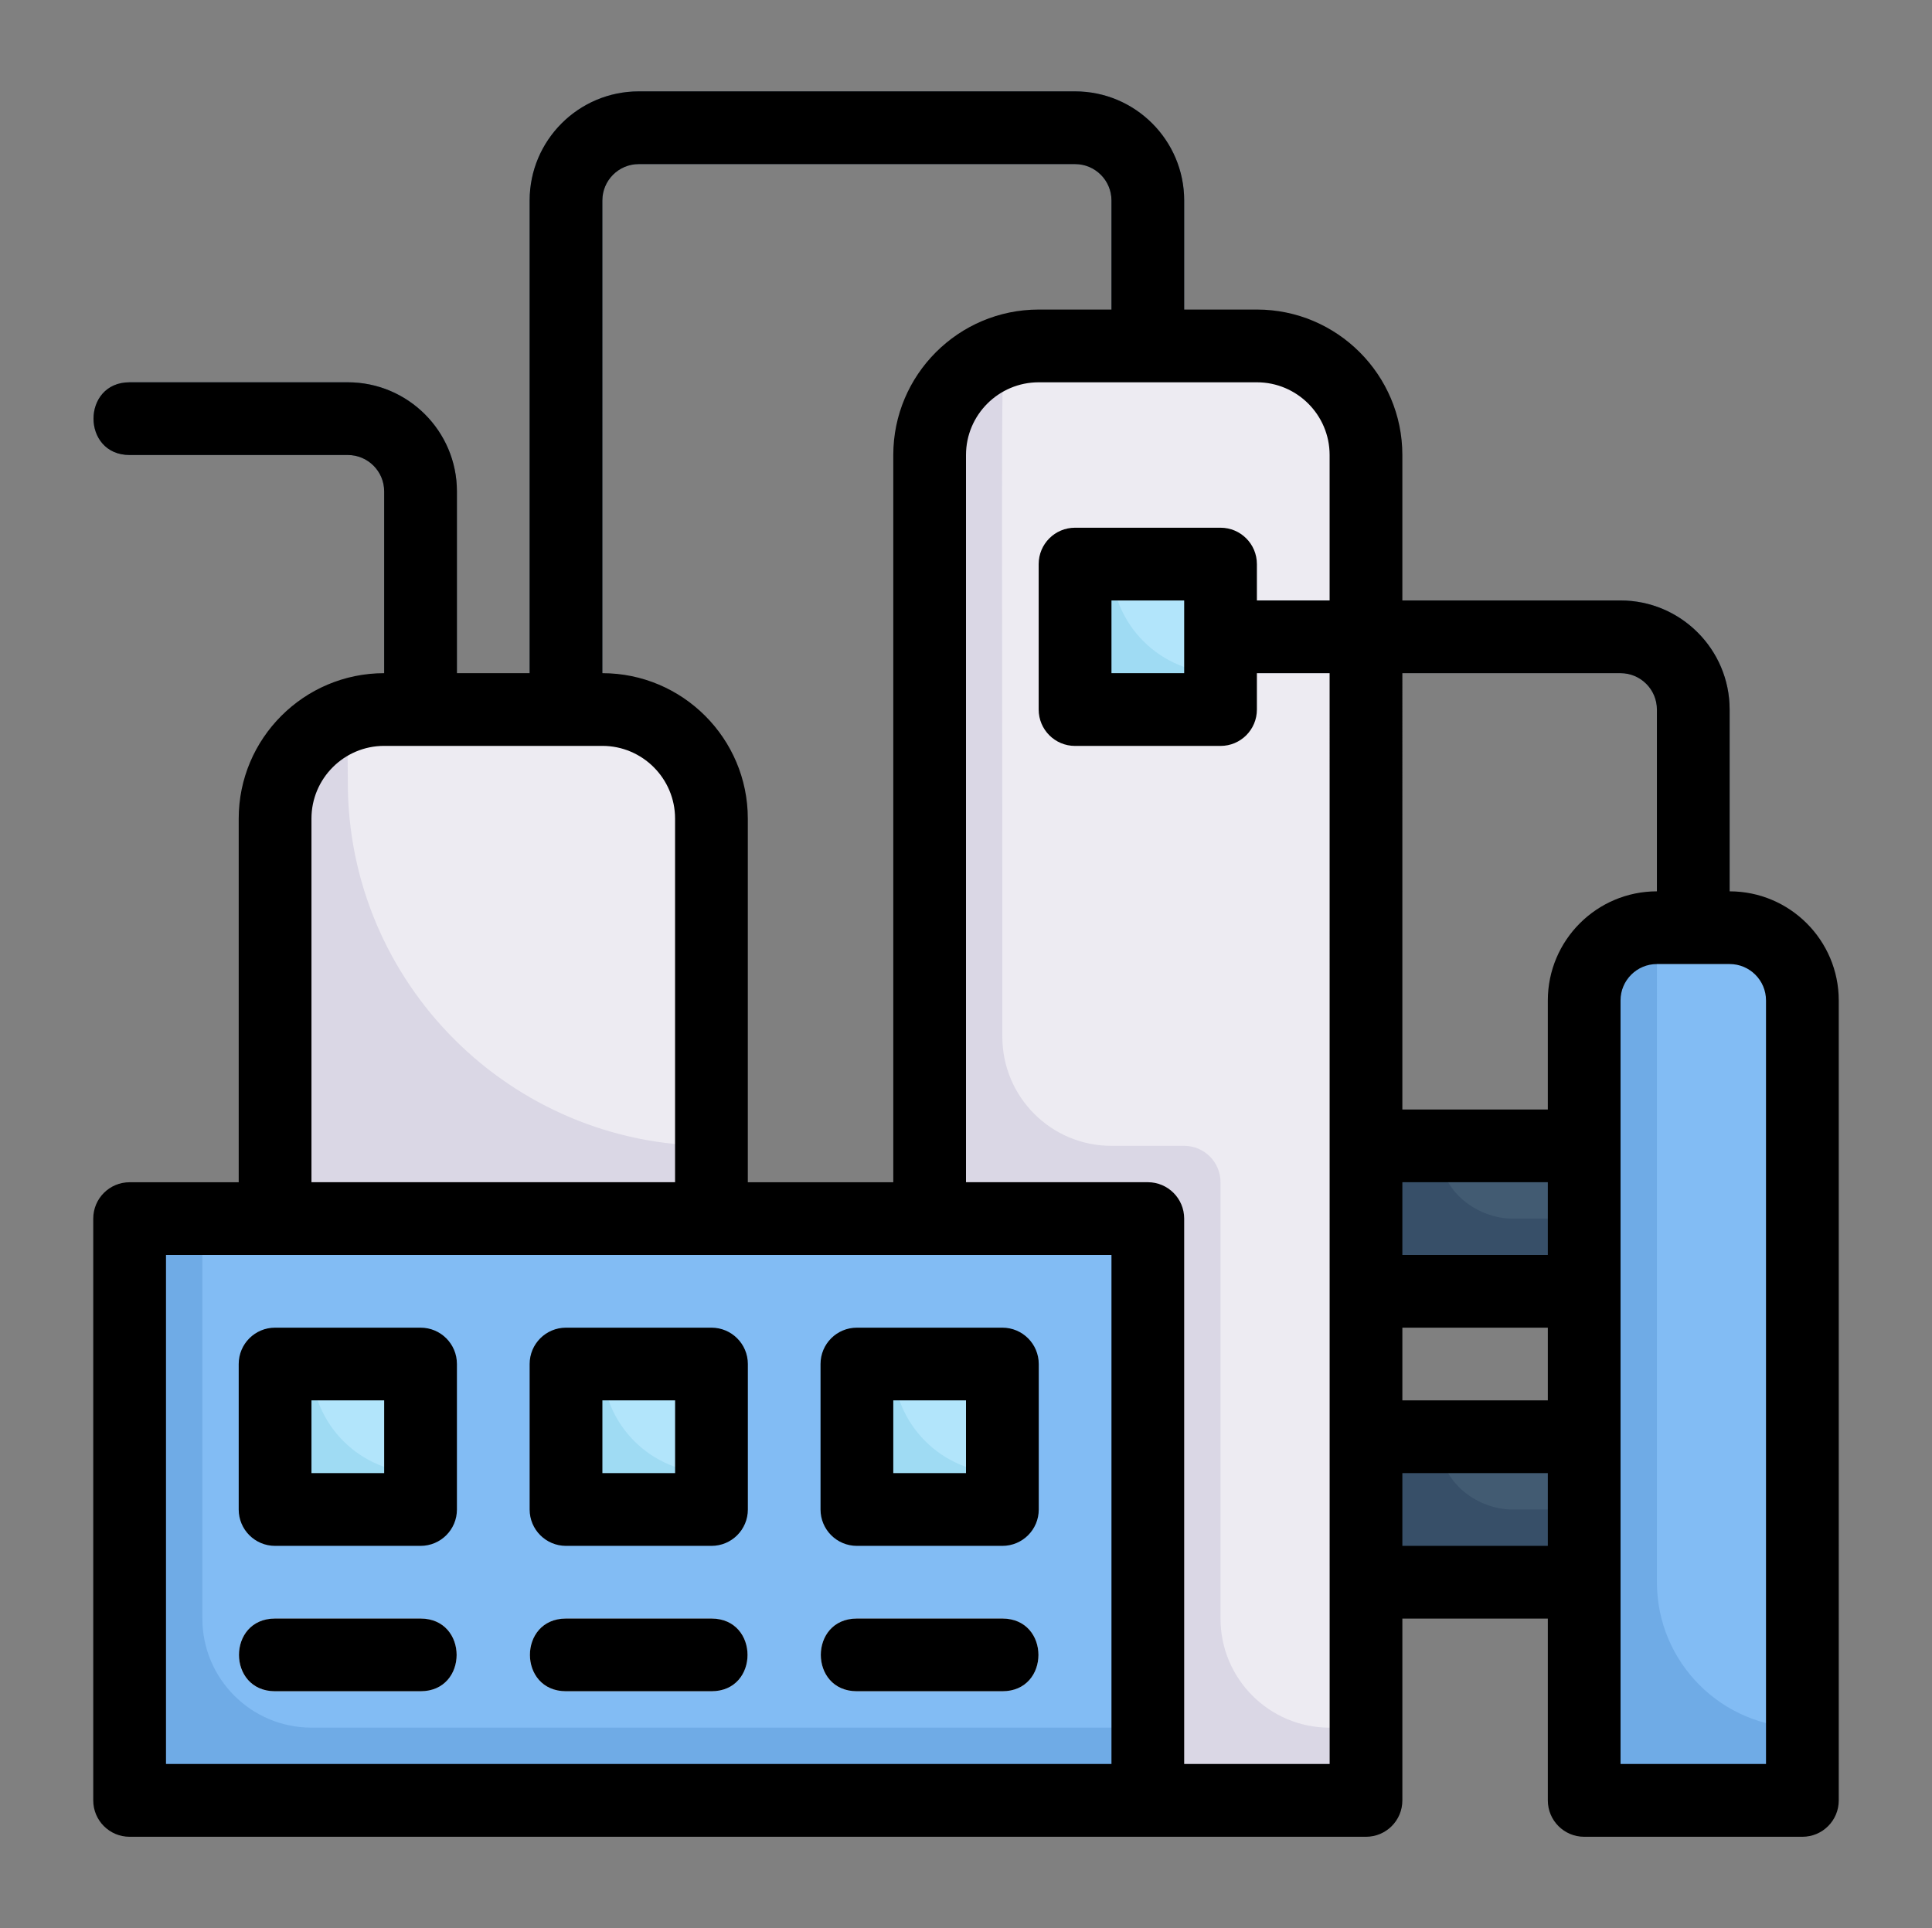 <?xml version="1.0" encoding="UTF-8"?> <!-- Generator: Adobe Illustrator 26.0.2, SVG Export Plug-In . SVG Version: 6.00 Build 0) --> <svg xmlns="http://www.w3.org/2000/svg" xmlns:xlink="http://www.w3.org/1999/xlink" version="1.1" id="Capa_1" x="0px" y="0px" viewBox="0 0 512 511" style="enable-background:new 0 0 512 511;" xml:space="preserve"><rect x="0" y="0" width="512" height="511" fill="#808080" stroke="none"/> <style type="text/css"> .st0{fill:#425B72;} .st1{fill:#6FABE6;} .st2{fill:#82BCF4;} .st3{fill:#DAD7E5;} .st4{fill:#EDEBF2;} .st5{fill:#374F68;} .st6{fill:#9FDBF3;} .st7{fill:#B2E5FB;} </style> <g> <g> <g> <g> <path class="st0" d="M140.36,188.04V53.13c0-15.94,12.97-28.91,28.91-28.91h115.64c15.94,0,28.91,12.97,28.91,28.91v38.55 c0,12.74-19.27,12.76-19.27,0V53.13c0-5.31-4.32-9.64-9.64-9.64H169.27c-5.32,0-9.64,4.32-9.64,9.64v134.91 C159.63,200.79,140.36,200.8,140.36,188.04z"></path> </g> </g> <g> <g> <path class="st0" d="M101.81,188.04v-57.82c0-5.31-4.32-9.64-9.64-9.64H34.35c-12.76,0-12.75-19.27,0-19.27h57.82 c15.94,0,28.91,12.97,28.91,28.91v57.82C121.09,200.79,101.81,200.8,101.81,188.04z"></path> </g> </g> <rect x="34.35" y="322.96" class="st1" width="269.83" height="154.19"></rect> <path class="st2" d="M304.18,322.96v134.91H82.54c-15.97,0-28.91-12.94-28.91-28.91v-106H304.18z"></path> <path class="st3" d="M362,120.59v356.56h-57.82V322.96h-57.82V120.59c0-13.11,8.58-24.09,20.53-27.66 c5.81-1.72,2.49-1.25,66.2-1.25C349.09,91.68,362,104.59,362,120.59z"></path> <path class="st4" d="M362,120.59v337.29h-9.64c-15.97,0-28.91-12.94-28.91-28.91V313.32c0-5.32-4.31-9.64-9.64-9.64h-19.27 c-15.97,0-28.91-12.94-28.91-28.91c0-187.99-0.54-175.79,1.25-181.85c2.6-0.77,5.49-1.25,8.38-1.25h57.82 C349.06,91.68,362,104.62,362,120.59z"></path> <rect x="362" y="303.68" class="st5" width="57.82" height="38.55"></rect> <rect x="362" y="380.78" class="st5" width="57.82" height="38.55"></rect> <path class="st0" d="M419.82,380.78v19.27h-19.27c-7.77,0-19.27-6.07-19.27-19.27H419.82z"></path> <path class="st3" d="M188.54,216.95v106H72.9v-106c0-13.11,8.58-24.09,20.53-27.66c5.81-1.72,2.49-1.25,66.2-1.25 C175.63,188.04,188.54,200.96,188.54,216.95z"></path> <path class="st4" d="M188.54,216.95c0,92.27-0.96,86.73,0,86.73c-53.22,0-96.37-43.15-96.37-96.37c0-8.62-0.37-12.55,1.25-18.02 c2.6-0.77,5.49-1.25,8.38-1.25h57.82C175.6,188.04,188.54,200.99,188.54,216.95z"></path> <rect x="72.9" y="361.5" class="st6" width="38.55" height="38.55"></rect> <path class="st7" d="M111.45,361.5v28.91c-15.96,0-28.91-12.94-28.91-28.91H111.45z"></path> <rect x="150" y="361.5" class="st6" width="38.55" height="38.55"></rect> <rect x="227.09" y="361.5" class="st6" width="38.55" height="38.55"></rect> <g> <g> <path class="st4" d="M111.45,448.24H72.9c-12.76,0-12.75-19.27,0-19.27h38.55C124.21,428.96,124.19,448.24,111.45,448.24z"></path> </g> </g> <g> <g> <path class="st4" d="M188.54,448.24H150c-12.76,0-12.75-19.27,0-19.27h38.55C201.3,428.96,201.29,448.24,188.54,448.24z"></path> </g> </g> <g> <g> <path class="st4" d="M265.64,448.24h-38.55c-12.76,0-12.75-19.27,0-19.27h38.55C278.39,428.96,278.38,448.24,265.64,448.24z"></path> </g> </g> <g> <g> <path class="st0" d="M439.1,245.86v-57.82c0-5.31-4.32-9.64-9.64-9.64h-106c-12.76,0-12.75-19.27,0-19.27h106 c15.94,0,28.91,12.97,28.91,28.91v57.82C458.37,258.61,439.1,258.62,439.1,245.86z"></path> </g> </g> <rect x="284.91" y="149.5" class="st6" width="38.55" height="38.55"></rect> <path class="st7" d="M323.46,149.5v28.91c-15.96,0-28.91-12.94-28.91-28.91H323.46z"></path> <path class="st0" d="M419.82,303.68v19.27h-19.27c-7.77,0-19.27-6.07-19.27-19.27H419.82z"></path> <path class="st1" d="M477.65,265.14v212.01h-57.82V265.14c0-10.6,8.67-19.27,19.27-19.27h19.27 C468.97,245.86,477.65,254.54,477.65,265.14z"></path> <path class="st2" d="M477.65,265.14c0,200.68-0.99,192.74,0,192.74c-21.29,0-38.55-17.26-38.55-38.55V245.86h19.27 C468.97,245.86,477.65,254.54,477.65,265.14z"></path> <path class="st7" d="M188.54,361.5v28.91c-15.96,0-28.91-12.94-28.91-28.91H188.54z"></path> <path class="st7" d="M265.64,361.5v28.91c-15.96,0-28.91-12.94-28.91-28.91H265.64z"></path> </g> <g> <path d="M458.37,236.23v-48.18c0-15.94-12.97-28.91-28.91-28.91h-57.82v-38.55c0-21.25-17.29-38.55-38.55-38.55h-19.27V53.13 c0-15.94-12.97-28.91-28.91-28.91H169.27c-15.94,0-28.91,12.97-28.91,28.91v125.28h-19.27v-48.18c0-15.94-12.97-28.91-28.91-28.91 H34.35c-12.76,0-12.75,19.27,0,19.27h57.82c5.32,0,9.64,4.32,9.64,9.64v48.18c-21.26,0-38.55,17.29-38.55,38.55v96.37H34.35 c-5.33,0-9.64,4.31-9.64,9.64v154.19c0,5.32,4.31,9.64,9.64,9.64c65.67,0,256.56,0,327.65,0c5.33,0,9.64-4.31,9.64-9.64v-48.18 h38.55v48.18c0,5.32,4.31,9.64,9.64,9.64h57.82c5.33,0,9.64-4.31,9.64-9.64V265.14C487.28,249.19,474.31,236.23,458.37,236.23z M429.46,178.41c5.32,0,9.64,4.32,9.64,9.64v48.18c-15.94,0-28.91,12.97-28.91,28.91v28.91h-38.55V178.41H429.46z M410.19,332.59 h-38.55v-19.27h38.55V332.59z M371.64,351.87h38.55v19.27h-38.55V351.87z M159.63,53.13c0-5.31,4.32-9.64,9.64-9.64h115.64 c5.32,0,9.64,4.32,9.64,9.64v28.91h-19.27c-21.26,0-38.55,17.29-38.55,38.55v192.74h-38.55v-96.37 c0-21.25-17.29-38.55-38.55-38.55V53.13z M82.54,216.95c0-10.63,8.65-19.27,19.27-19.27h57.82c10.62,0,19.27,8.64,19.27,19.27 v96.37H82.54V216.95z M43.99,467.51V332.59c90.81,0,160.94,0,250.56,0v134.91C204.84,467.51,197.17,467.51,43.99,467.51z M352.37,467.51h-38.55V322.96c0-5.32-4.31-9.64-9.64-9.64H256V120.59c0-10.63,8.65-19.27,19.27-19.27h57.82 c10.62,0,19.27,8.64,19.27,19.27v38.55h-19.27v-9.64c0-5.32-4.31-9.64-9.64-9.64h-38.55c-5.33,0-9.64,4.31-9.64,9.64v38.55 c0,5.32,4.31,9.64,9.64,9.64h38.55c5.33,0,9.64-4.31,9.64-9.64v-9.64h19.27C352.37,234.45,352.37,403.2,352.37,467.51z M313.82,178.41h-19.27v-19.27h19.27V178.41z M371.64,409.69v-19.27h38.55v19.27H371.64z M468.01,467.51h-38.55 c0-74.47,0-127.6,0-202.37c0-5.31,4.32-9.64,9.64-9.64h19.27c5.32,0,9.64,4.32,9.64,9.64V467.51z"></path> <path d="M111.45,351.87H72.9c-5.33,0-9.64,4.31-9.64,9.64v38.55c0,5.32,4.31,9.64,9.64,9.64h38.55c5.33,0,9.64-4.31,9.64-9.64 V361.5C121.09,356.18,116.78,351.87,111.45,351.87z M101.81,390.41H82.54v-19.27h19.27V390.41z"></path> <path d="M188.54,351.87H150c-5.33,0-9.64,4.31-9.64,9.64v38.55c0,5.32,4.31,9.64,9.64,9.64h38.55c5.33,0,9.64-4.31,9.64-9.64 V361.5C198.18,356.18,193.87,351.87,188.54,351.87z M178.91,390.41h-19.27v-19.27h19.27V390.41z"></path> <path d="M265.64,351.87h-38.55c-5.33,0-9.64,4.31-9.64,9.64v38.55c0,5.32,4.31,9.64,9.64,9.64h38.55c5.33,0,9.64-4.31,9.64-9.64 V361.5C275.27,356.18,270.96,351.87,265.64,351.87z M256,390.41h-19.27v-19.27H256V390.41z"></path> <path d="M111.45,428.96H72.9c-12.76,0-12.75,19.27,0,19.27h38.55C124.21,448.24,124.19,428.96,111.45,428.96z"></path> <path d="M188.54,428.96H150c-12.76,0-12.75,19.27,0,19.27h38.55C201.3,448.24,201.29,428.96,188.54,428.96z"></path> <path d="M265.64,428.96h-38.55c-12.76,0-12.75,19.27,0,19.27h38.55C278.39,448.24,278.38,428.96,265.64,428.96z"></path> </g> </g> </svg> 